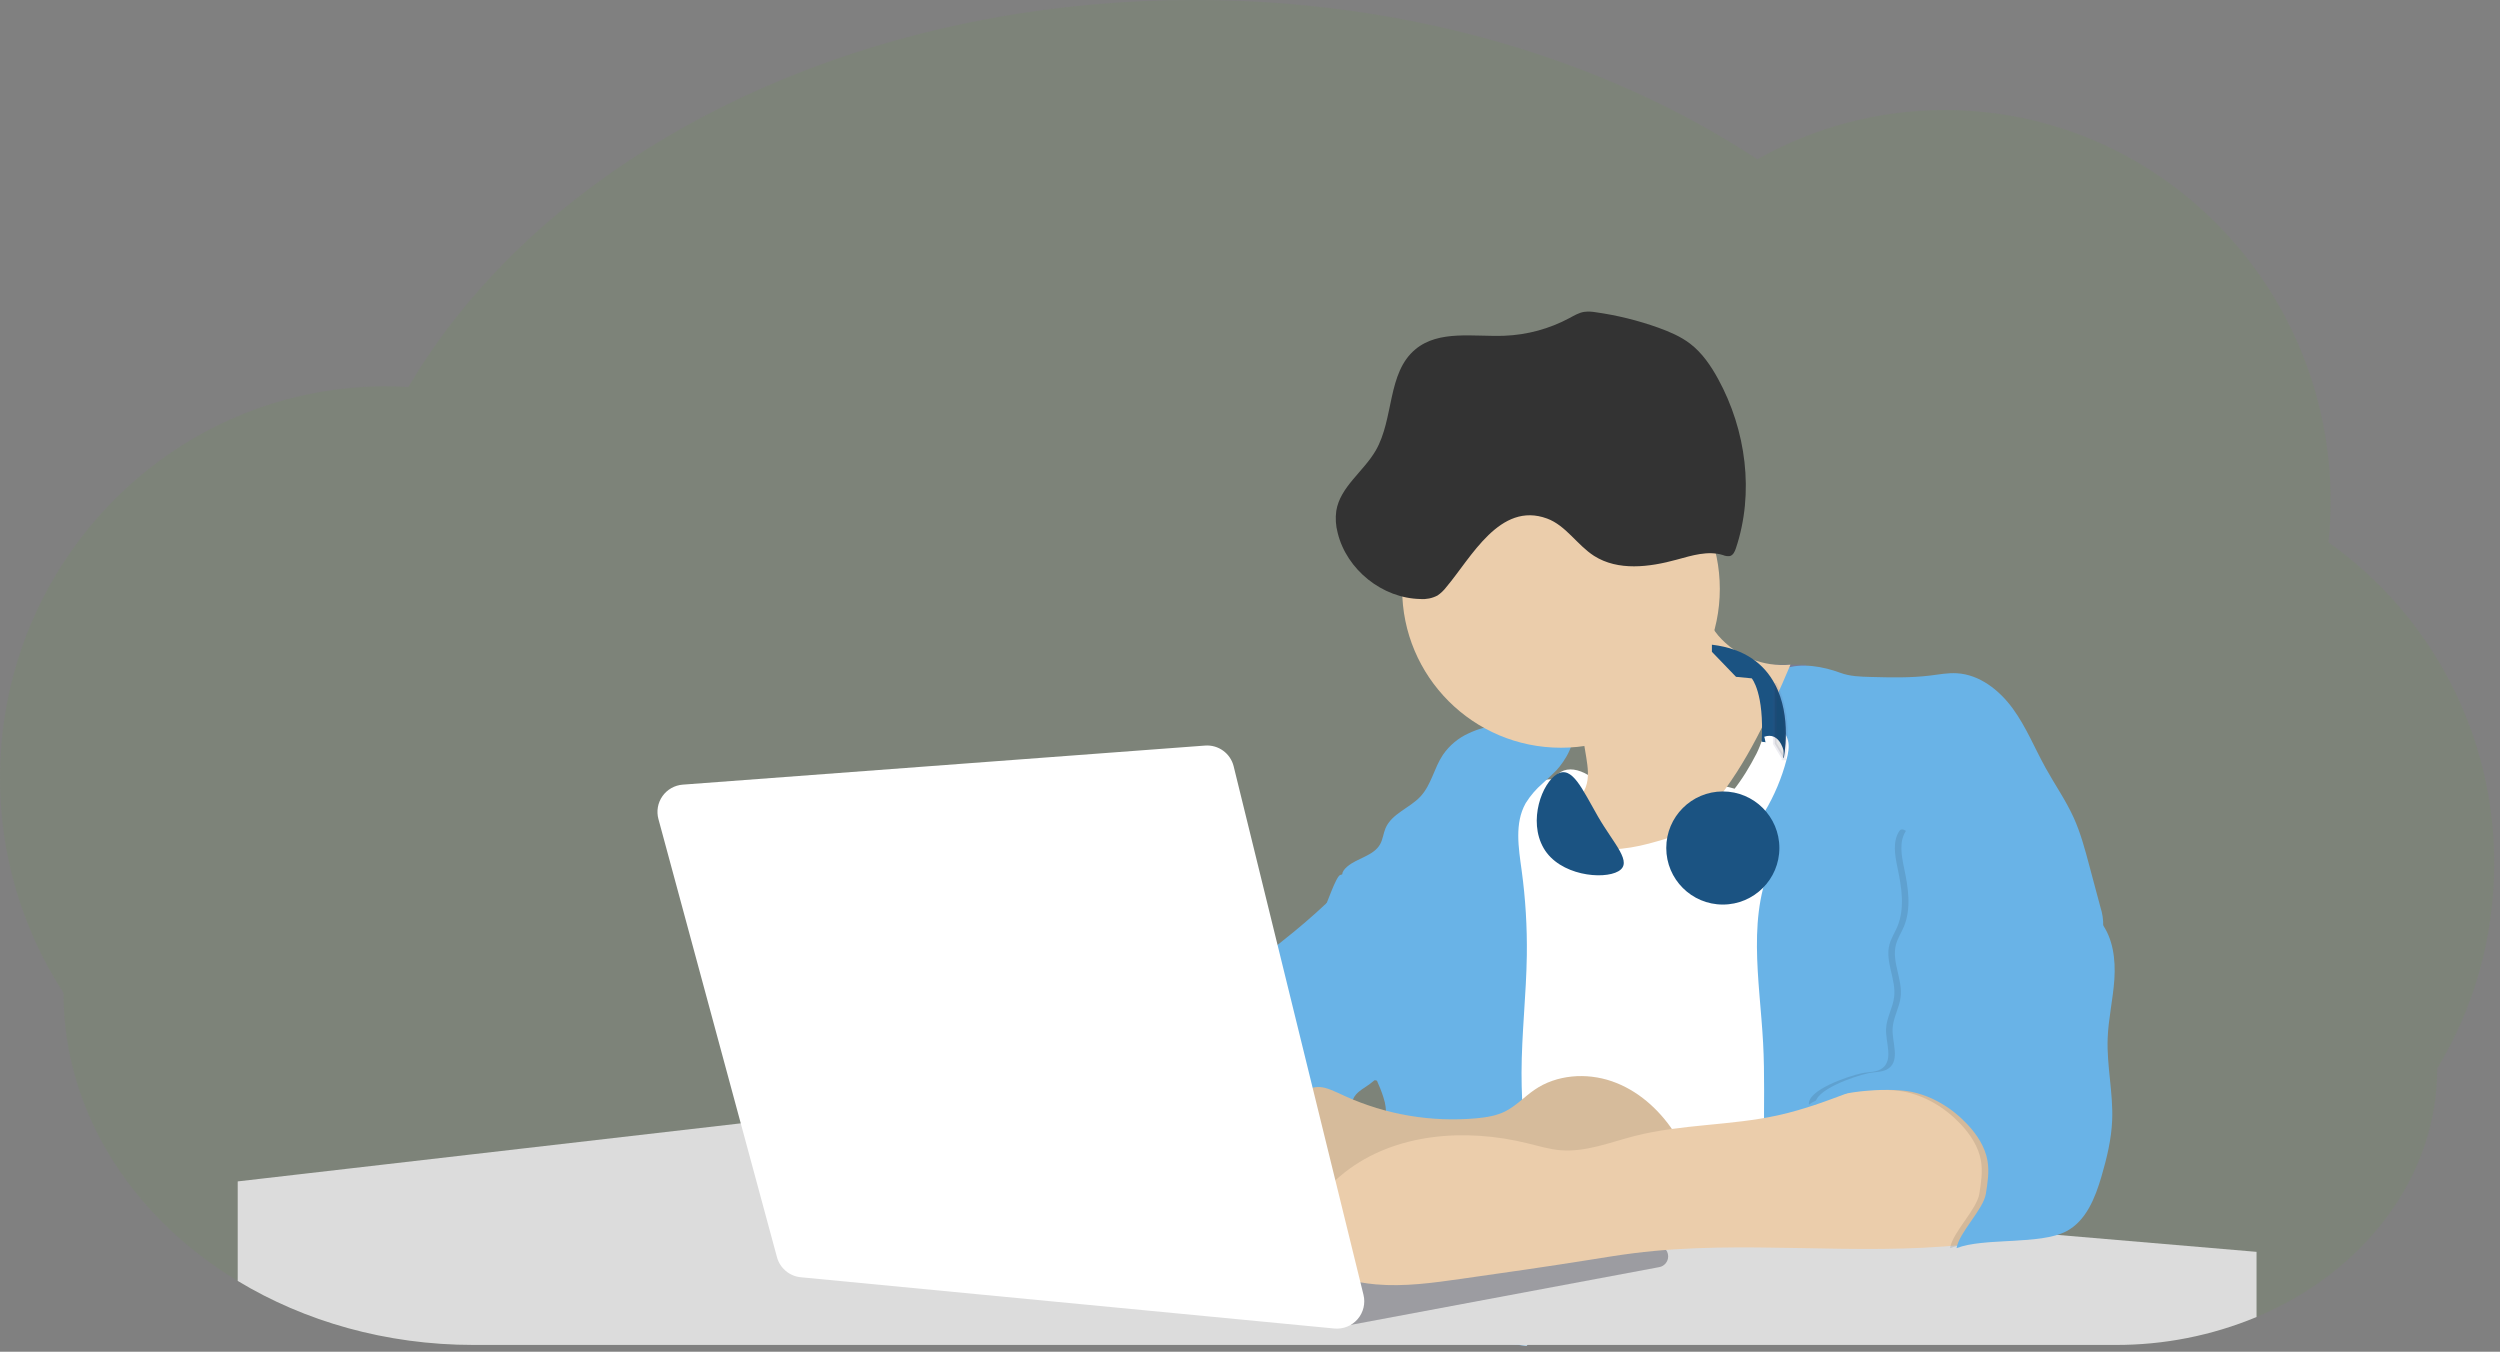 <svg xmlns="http://www.w3.org/2000/svg" width="344" height="186" viewBox="0 0 344 186">
    <rect x="0" y="0" width="344" height="186" fill="#808080" stroke="none"/>
    <g fill="none" fill-rule="evenodd">
        <g fill-rule="nonzero">
            <g transform="translate(-878 -3576) translate(878 3576)">
                <path fill="#69A244" d="M343.2 118.857c.004 5.031-.687 10.038-2.055 14.88-1.322 4.667-3.266 9.136-5.78 13.284 0 15.03-10.147 28.02-24.874 34.2-6.154 2.556-12.755 3.862-19.419 3.84H65.152c-12.076 0-23.266-3.258-32.443-8.808-2.626-1.581-5.118-3.376-7.449-5.367-10.2-8.766-16.524-20.88-16.524-34.26C3.012 127.811-.024 117.521 0 107.01c0-22.008 13.017-40.932 31.665-49.287 2.476-1.109 5.035-2.024 7.653-2.736.926-.252 1.862-.478 2.808-.678 2.522-.537 5.08-.888 7.653-1.05.93-.058 1.865-.091 2.805-.099h.516c1.038 0 2.067.036 3.09.096l.336-.57c.412-.688.834-1.369 1.266-2.043.78-1.228 1.598-2.438 2.454-3.63.896-1.258 1.831-2.496 2.805-3.714l.25-.3c.551-.688 1.115-1.368 1.691-2.04 1.8-2.098 3.7-4.133 5.7-6.105C92.325 13.65 126.216 0 164.316 0c29.646 0 56.745 8.265 77.502 21.921 7.864-4.45 16.747-6.785 25.782-6.777 29.322 0 53.1 24.111 53.1 53.853-.004 1.882-.104 3.762-.3 5.634 14.344 10.154 22.85 26.652 22.8 44.226z" opacity=".1"/>
                <path fill="#6C63FF" d="M240.861 91.461H248.514V99.114H240.861z" opacity=".2"/>
                <path fill="#FFF" d="M241.692 103.701c-1.833 3.567-4.218 6.996-7.623 9.12-3.405 2.124-7.989 2.7-11.4.6-1.68-1.026-2.952-2.586-4.419-3.9-1.467-1.314-3.3-2.439-5.27-2.268-2.173.189-3.874 1.884-5.329 3.507-2.208 2.466-4.34 5.037-5.904 7.956-3 5.61-3.71 12.168-3.579 18.528.132 6.36 1.053 12.687 1.074 19.047.03 7.824-1.296 15.585-2.637 23.292 12.33-1.518 24.675 1.8 37.032 3.057 7.908.813 15.876.795 23.826.774 1.398 0 2.886-.036 4.05-.81.712-.519 1.287-1.202 1.677-1.992 1.098-2.025 1.54-4.335 1.845-6.618.777-5.766.801-11.604.822-17.424.054-14.1.105-28.251-1.686-42.24-.44-3.441-1.005-6.9-2.325-10.119-1.32-3.219-3.474-6.18-6.486-7.905-1.935-1.11-6.42-3.042-8.7-1.923-2.559 1.248-3.74 6.93-4.968 9.318z"/>
                <path fill="#69B3E7" d="M242.604 143.517c-.465-8.7-2.358-17.985 1.671-25.707.99-1.896-2.562-4.263-1.464-6.099 1.34-2.238 2.356-4.655 3.018-7.179.228-.867.411-1.785.195-2.655-.399-1.587-1.968-2.532-3.3-3.498-1.47-1.068-2.226-4.323-2.7-6.084-.474-1.761 3.771.36 5.478-.267 2.37-.867 5.382-.321 7.746.558 1.32.486 2.754.528 4.161.564 2.733.072 5.475.141 8.187-.195 1.218-.153 2.44-.384 3.663-.315 3.123.177 5.838 2.313 7.686 4.839 1.848 2.526 3.024 5.469 4.54 8.205 1.262 2.28 2.768 4.434 3.845 6.807.954 2.1 1.557 4.356 2.154 6.6l1.54 5.757c.268.824.396 1.687.377 2.553-.078.921-.486 1.779-.9 2.598-1.565 3.036-3.442 5.9-5.6 8.547-3.238 3.969-7.168 7.548-9.09 12.3-.75 1.851-1.168 3.819-1.549 5.781-1.536 7.847-2.628 15.775-3.27 23.745-3.505-1.622-7.18-2.85-10.956-3.663-1.882-.403-3.785-.703-5.7-.9-1.677-.174-3.84.156-5.436-.3-2.67-.759-2.964-5.274-3.369-7.638-.648-3.765-.777-7.596-.8-11.4-.03-4.326.104-8.643-.127-12.954zM183.97 127.248c1.262 7.2 2.654 14.421 5.4 21.186-.07.066-.139.126-.208.186-.243.207-.495.402-.759.6-.615.432-1.29.798-1.8 1.362-.193.216-.345.465-.45.735-.19.427-.19.914 0 1.341-1.43.633-3.093.438-4.698.378-1.383-.051-2.724 0-3.834.759-1.542 1.062-2.007 3.102-2.256 4.956-.092.676-.17 1.353-.237 2.031-.064.63-.116 1.262-.156 1.896-.136 2.097-.155 4.2-.057 6.3.016.384.037.768.063 1.152-4.902-.117-9.369-2.673-13.596-5.157-.966-.567-1.962-1.164-2.589-2.1-.578-.92-.822-2.009-.693-3.087 0-.153.027-.3.048-.456.134-.89.365-1.763.687-2.604 1.323-3.58 3.272-6.898 5.757-9.795 1.074-1.254 2.283-2.481 2.784-4.056.22-.687.3-1.416.522-2.1.996-2.964 4.59-4.365 5.82-7.242.3-.687.438-1.44.81-2.1.335-.549.767-1.031 1.275-1.425.22-.183.447-.36.672-.537 2.108-1.652 4.14-3.397 6.093-5.235.364-.342.724-.688 1.08-1.038-.047 1.358.06 2.717.321 4.05z"/>
                <path fill="#69B3E7" d="M214.2 105.954c-.432.456-.9.885-1.359 1.311l-.123.111-.486.45c-.882.761-1.645 1.65-2.265 2.637l-.05.084c-1.53 2.739-.964 6.111-.538 9.222.529 3.877.766 7.788.711 11.7-.078 5.4-.714 10.764-.726 16.158 0 1.224.027 2.445.081 3.669.087 1.989.237 3.975.417 5.961.195 2.178.43 4.353.648 6.528.174 1.683.34 3.363.477 5.043.07.87.135 1.737.19 2.607.062 1.02.113 2.043.143 3.063.021.648.033 1.293.033 1.941v1.101c0 .702-.019 1.402-.057 2.1-.04.898-.1 1.798-.183 2.7-.093.981-.258 2.052-.948 2.742-.042.042-.087.081-.132.12l-.972-.12c-6.7-.802-13.465-.923-20.19-.36.147-1.014.282-2.025.414-3.042.06-.48.12-.963.177-1.446.066-.552.13-1.104.19-1.656.068-.6.131-1.2.191-1.8.156-1.546.293-3.093.411-4.641.174-2.258.306-4.52.396-6.786.044-1.082.078-2.165.102-3.249.034-1.344.05-2.689.048-4.035 0-1.308-.01-2.618-.033-3.93 0-.432-.018-.864-.054-1.293-.026-.386-.079-.77-.159-1.149-.223-.873-.524-1.725-.9-2.544-.066-.156-.129-.3-.192-.465-.036-.081-.069-.165-.102-.246 1.728-1.539 2.958-3.6 4.14-5.628 1.917-3.267 3.88-6.678 4.2-10.452.321-3.774-1.554-8.013-5.16-9.165-.98-.3-2.019-.384-3.03-.561-.954-.168-2.943-.549-4.047-1.233-.6.616-1.2 1.221-1.8 1.815.037-.906.258-1.796.651-2.613l.426.021c-.035-.096-.05-.198-.048-.3 0-.321.222-.684.696-1.086 1.413-1.2 3.636-1.467 4.527-3.09.372-.675.435-1.479.735-2.187.861-2.019 3.333-2.763 4.821-4.377 1.488-1.614 1.86-3.9 3.063-5.7.899-1.314 2.145-2.353 3.6-3 .12-.057.243-.114.366-.165 2.49-1.065 5.448-1.308 8.028-1.302 1.002 0 3.6.03 4.872.537.206.074.395.19.555.339 1.356 1.476-.753 4.593-1.755 5.661z"/>
                <path fill="#69B3E7" d="M184.416 120.393c4.681-1.41 9.732-.883 14.022 1.461 2.16 1.2 4.098 2.874 5.286 5.034 1.785 3.24 1.707 7.146 1.581 10.845-.063 1.851-.144 3.768-.96 5.43-.945 1.923-2.727 3.243-4.545 4.323-1.139.727-2.387 1.266-3.696 1.599-2.016.438-4.11.066-6.14-.3-2.209-.408-4.579-.9-6.112-2.544-.9-.954-1.392-2.193-1.878-3.405-.698-1.75-1.398-3.498-2.1-5.244-1.215-3.033-1.626-5.556-.02-8.511.728-1.347 1.62-2.607 2.34-3.963.36-.69 1.65-4.548 2.222-4.725z"/>
                <path fill="#DCDCDC" d="M310.5 172.254v8.97c-6.154 2.556-12.755 3.862-19.419 3.84h-80.907c-.042.042-.087.081-.132.12l-.972-.12H65.151c-12.075 0-23.265-3.258-32.442-8.808v-13.695l69.216-7.989h.054l40.308 3.414 10.431.9 5.418.459 11.214.951 5.77.489 8.4.714 1.181.099 6.054.513 8.214.675 11.55.978 19.254 1.635 13.545 1.149 22.242 1.887 4.23.357.456.039.396.033 5.586.474 6.132.522.711.06 27.43 2.334z"/>
                <path fill="#9C9CA1" d="M229.2 171.924L142.458 157.119 139.095 174.126 178.857 178.887 191.1 180.42 224.778 173.787z"/>
                <path fill="#9C9CA1" d="M184.3 179.568l43.457-8.169c.44-.084.895.033 1.24.319.345.286.544.712.542 1.16.002.725-.514 1.347-1.227 1.479l-42.44 7.947-1.573-2.736z"/>
                <path fill="#D5BA9A" d="M203.151 153.879c1.353-.126 2.724-.339 3.942-.939 1.5-.747 2.667-2.034 4.056-2.982 3.054-2.1 7.14-2.382 10.641-1.176 3.501 1.206 6.423 3.789 8.47 6.873 1.358 2.055 2.378 4.677 1.418 6.945-.33.693-.744 1.342-1.236 1.932l-2.502 3.27c-.475.687-1.047 1.303-1.698 1.827-.936.681-2.1.96-3.246 1.128-3.045.444-6.144.192-9.213.396-5.27.351-10.419 2.049-15.702 1.992-3.036-.033-6.033-.645-9-1.257l-13.13-2.7c-2.287-.468-4.87-1.152-5.947-3.225-.483-.933-.573-2.013-.63-3.063-.156-2.892 0-6.108 2.004-8.193 1.884-1.956 4.863-2.574 7.113-4.02 2.754-1.773 3.663-1.2 6.567.132 5.666 2.566 11.9 3.62 18.093 3.06z"/>
                <path fill="#EBCDAB" d="M203.151 153.879c1.353-.126 2.724-.339 3.942-.939 1.5-.747 2.667-2.034 4.056-2.982 3.054-2.1 7.14-2.382 10.641-1.176 3.501 1.206 6.423 3.789 8.47 6.873 1.358 2.055 2.378 4.677 1.418 6.945-.33.693-.744 1.342-1.236 1.932l-2.502 3.27c-.475.687-1.047 1.303-1.698 1.827-.936.681-2.1.96-3.246 1.128-3.045.444-6.144.192-9.213.396-5.27.351-10.419 2.049-15.702 1.992-3.036-.033-6.033-.645-9-1.257l-13.13-2.7c-2.287-.468-4.87-1.152-5.947-3.225-.483-.933-.573-2.013-.63-3.063-.156-2.892 0-6.108 2.004-8.193 1.884-1.956 4.863-2.574 7.113-4.02 2.754-1.773 3.663-1.2 6.567.132 5.666 2.566 11.9 3.62 18.093 3.06z" opacity=".05"/>
                <path fill="#EBCDAB" d="M255.882 149.766c-3.684 1.425-7.389 2.856-11.247 3.705-6.468 1.425-13.236 1.2-19.653 2.829-3.39.864-6.759 2.256-10.242 1.974-1.557-.126-3.06-.6-4.575-.96-8.51-2.1-18.186-1.419-25.098 3.981-2.364 1.845-4.299 4.146-6.054 6.6-.76 1.073-1.002 2.43-.659 3.7.343 1.27 1.235 2.32 2.432 2.864 2.688 1.236 5.568 2.004 8.514 2.271 3.94.348 7.896-.21 11.814-.768 5.814-.825 11.631-1.653 17.43-2.58 2.082-.333 4.164-.678 6.258-.942 15.07-1.905 30.411.411 45.52-1.179 1.526-.162 3.08-.372 4.47-1.023 3.515-1.65 5.255-6 4.53-9.822-.727-3.822-3.529-6.999-6.9-8.949-2.827-1.641-5.875-2.304-9.022-3-2.922-.681-4.704.219-7.518 1.299z"/>
                <path fill="#000" d="M288.201 126.918c1.662 2.178 2.016 5.1 1.836 7.827-.18 2.727-.828 5.424-.924 8.163-.132 3.756.774 7.5.621 11.244-.108 2.619-.729 5.187-1.464 7.701-.867 2.967-2.12 6.156-4.86 7.581-3.636 1.893-11.262.828-15.087 2.31.348-2.169 3.684-5.31 4.032-7.479.24-1.5.483-3.042.225-4.545-.33-1.917-1.455-3.618-2.79-5.034-2.124-2.253-4.896-3.948-7.94-4.5-3.046-.552-10.5-.099-12.937 1.824-.3-1.986 5.28-3.9 7.242-4.329.978-.219 2.1-.096 2.883-.717 1.5-1.176.411-3.519.483-5.4.057-1.5.933-2.874 1.11-4.374.3-2.4-1.266-4.845-.65-7.2.227-.87.734-1.635 1.085-2.463 1.068-2.535.6-5.427.03-8.121-.354-1.692-.699-3.6.243-5.043.873-1.347 3.351 3.45 4.938 3.228 5.241-.735 9.984-4.62 14.217-1.44 2.157 1.62 2.44 3.3 3.3 5.613.837 2.202 3.006 3.33 4.407 5.154z" opacity=".1"/>
                <path fill="#69B3E7" d="M289.101 126.918c1.662 2.178 2.016 5.1 1.836 7.827-.18 2.727-.828 5.424-.924 8.163-.132 3.756.774 7.5.621 11.244-.108 2.619-.729 5.187-1.464 7.701-.867 2.967-2.12 6.156-4.86 7.581-3.636 1.893-11.262.828-15.087 2.31.348-2.169 3.684-5.31 4.032-7.479.24-1.5.483-3.042.225-4.545-.33-1.917-1.455-3.618-2.79-5.034-2.124-2.253-4.896-3.948-7.94-4.5-3.046-.552-10.5-.099-12.937 1.824-.3-1.986 5.28-3.9 7.242-4.329.978-.219 2.1-.096 2.883-.717 1.5-1.176.411-3.519.483-5.4.057-1.5.933-2.874 1.11-4.374.3-2.4-1.266-4.845-.65-7.2.227-.87.734-1.635 1.085-2.463 1.068-2.535.6-5.427.03-8.121-.354-1.692-.699-3.6.243-5.043.873-1.347 2.58-1.857 4.167-2.082 5.314-.719 10.698.67 15 3.87 2.157 1.62 2.44 3.3 3.3 5.613.825 2.202 2.994 3.33 4.395 5.154z"/>
                <path fill="#FFF" d="M90.6 112.704l16.311 60.282c.41 1.512 1.713 2.613 3.273 2.763l73.416 7.053c1.214.117 2.41-.362 3.207-1.285.798-.922 1.099-2.175.807-3.359l-17.862-72.714c-.439-1.785-2.103-2.991-3.936-2.853l-71.877 5.376c-1.117.087-2.138.667-2.783 1.583-.646.916-.85 2.072-.556 3.154z"/>
                <ellipse cx="236.133" cy="116.292" fill="#FFF" rx="8.07" ry="8.175"/>
                <path fill="#000" stroke="#4C4981" stroke-width=".5" d="M240.654 92.067v1.236l-1.764-.171-3.318-3.444s5.133 1.149 5.082 2.379z" opacity=".1"/>
                <ellipse cx="218.732" cy="113.046" fill="#FFF" rx="4.329" ry="7.896" transform="rotate(-30 218.732 113.046)"/>
                <path fill="#EBCDAB" d="M215.613 90.447c1.044 4.556 1.93 9.146 2.658 13.77.22 1.374.414 2.823-.084 4.122-.417 1.083-1.266 1.929-1.932 2.877-.666.948-1.17 2.163-.765 3.249.405 1.086 1.587 1.68 2.715 1.986 3.228.87 6.67.237 9.882-.705 1.455-.375 2.85-.952 4.143-1.716 1.362-.864 2.478-2.064 3.504-3.3 4.683-5.679 7.75-12.495 10.635-19.269-3.762.342-7.459-1.147-9.933-4.002-1.182-1.389-2.049-3.324-1.383-5.022-1.953 1.071-4.272 1.143-6.375 1.875-1.304.498-2.56 1.116-3.75 1.845-1.436.83-2.864 1.676-4.284 2.538-1.623.978-3.144 1.848-5.03 1.752z"/>
                <path fill="#1B5382" d="M245.44 104.355l-1.237-2.04-1.8-.255c.384-6.717-1.359-8.718-1.359-8.718l-.405-.039-1.764-.171-3.318-3.444v-.978c4.662.555 7.24 2.769 8.631 5.364 2.46 4.554 1.251 10.281 1.251 10.281z"/>
                <circle cx="214.791" cy="81.033" r="21.855" fill="#EBCDAB"/>
                <path fill="#333" d="M212.871 71.349c2.601.957 4.14 3.645 6.474 5.142 3.3 2.1 7.596 1.557 11.364.519 2.1-.573 4.296-1.272 6.363-.636.304.135.64.182.97.138.45-.129.671-.627.818-1.071 2.556-7.62 1.407-16.251-2.45-23.301-.997-1.818-2.19-3.576-3.835-4.839-1.296-.993-2.82-1.644-4.356-2.199-2.807-1.008-5.71-1.725-8.664-2.139-.521-.095-1.054-.112-1.58-.051-.724.117-1.372.507-2.017.855-2.762 1.48-5.826 2.313-8.958 2.433-4.2.159-9-.831-12.237 1.863-3.9 3.231-2.928 9.534-5.457 13.92-1.674 2.901-4.902 5.007-5.433 8.31-.138 1.01-.074 2.037.19 3.021 1.235 5.082 6.155 9.018 11.4 9.111.804.061 1.61-.104 2.327-.477.47-.32.884-.714 1.227-1.167 3.435-4.068 7.365-11.82 13.854-9.432z"/>
                <path fill="#FFF" d="M242.76 101.379s1.701 5.058-3.318 7.185l-.642 1.122 3.144 3.102s3.876-7.071 3.456-9.582c0 0-.6-2.55-2.64-1.827z"/>
                <circle cx="237.06" cy="116.685" r="7.782" fill="#1B5382"/>
                <path fill="#000" stroke="#4C4981" stroke-width=".5" d="M245.44 104.355l-1.237-2.04v-8.229c2.445 4.542 1.236 10.269 1.236 10.269z" opacity=".1"/>
                <path fill="#1B5382" d="M219.9 112.386c2.181 3.777 4.857 6.3 2.787 7.5-2.07 1.2-8.1.6-10.28-3.18-2.182-3.78-.202-9 1.868-10.2 2.07-1.2 3.441 2.094 5.625 5.88z"/>
            </g>
        </g>
    </g>
</svg>
